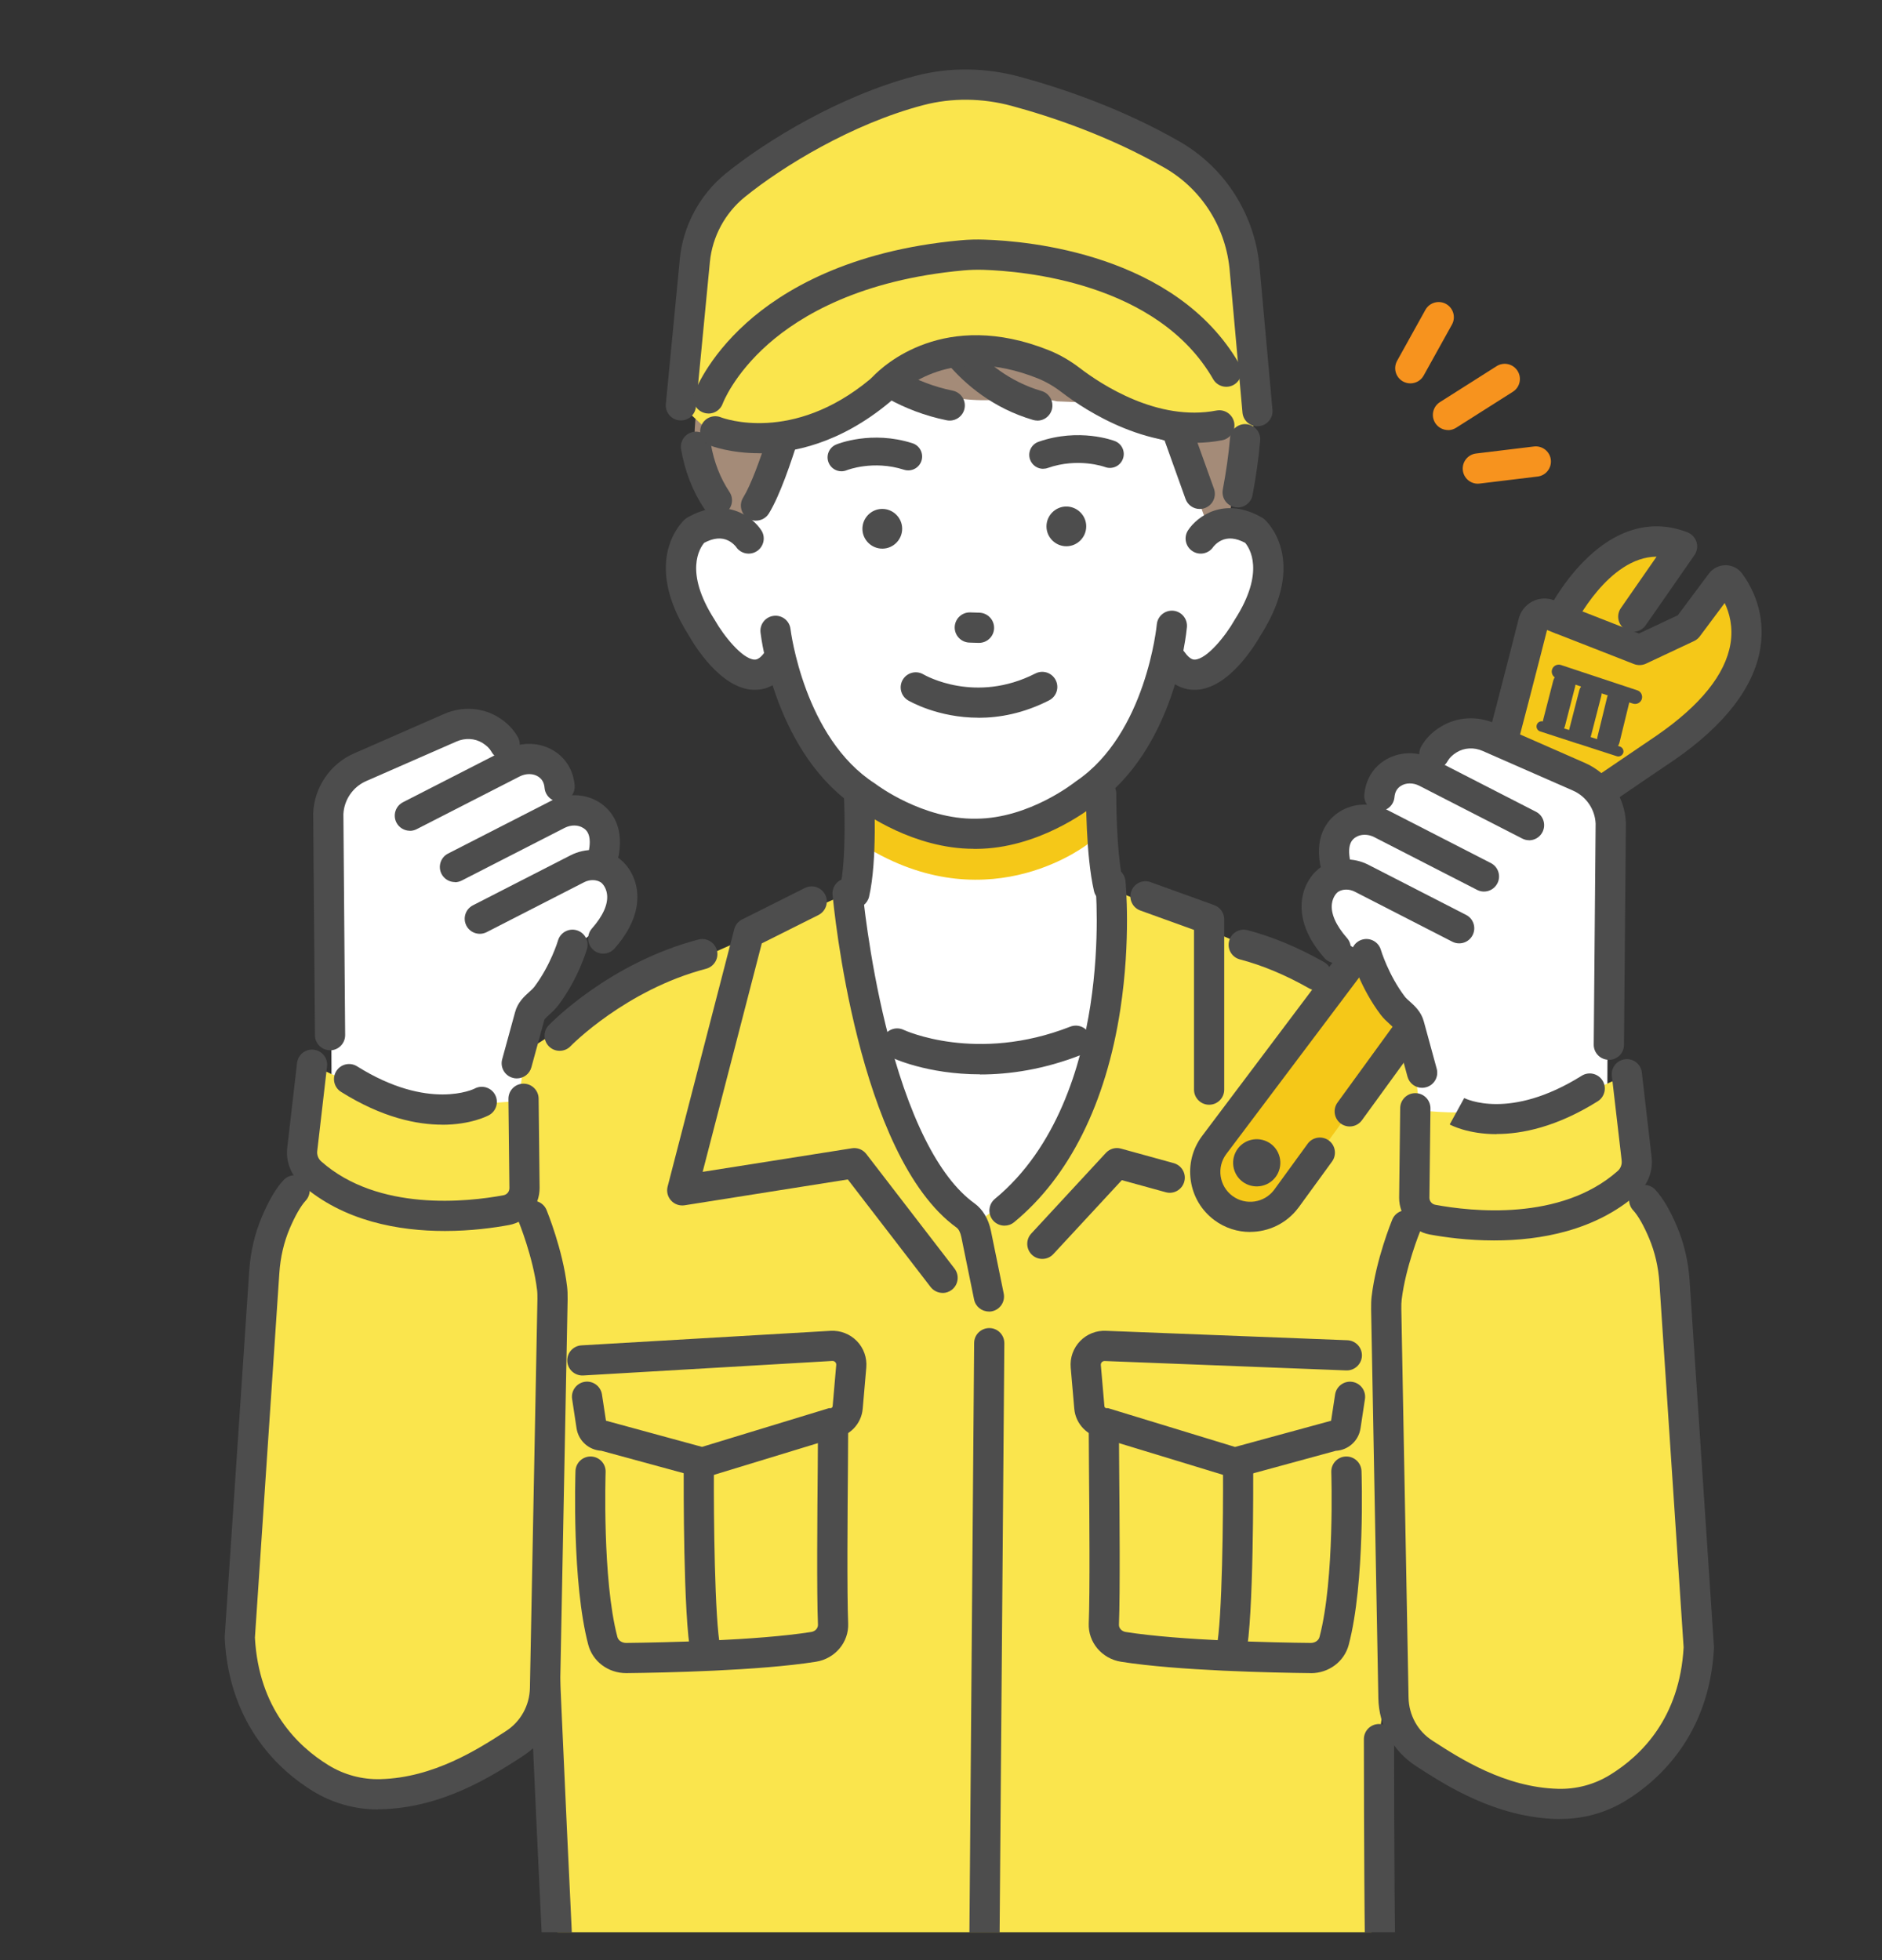 <?xml version="1.0" encoding="UTF-8"?><svg id="_レイヤー_2" xmlns="http://www.w3.org/2000/svg" xmlns:xlink="http://www.w3.org/1999/xlink" viewBox="0 0 268 279.2"><rect x="0" y="0" width="268" height="279.2" fill="#333333" stroke="none"/><defs><clipPath id="clippath"><rect width="268" height="275.2" style="fill:none; stroke-width:0px;"/></clipPath></defs><g id="_レイヤー_1-2"><g style="clip-path:url(#clippath);"><path d="m206.21,61.25c-.71,0-1.41-.35-1.83-1-.64-1.01-.34-2.34.67-2.98l8.07-5.12c1.01-.64,2.34-.34,2.98.67.64,1.01.34,2.34-.67,2.98l-8.07,5.12c-.36.23-.76.34-1.15.34Z" style="fill:#f7931e; stroke-width:0px;"/><path d="m200.83,54.6c-.35,0-.71-.09-1.04-.27-1.04-.58-1.42-1.89-.84-2.94l4.03-7.26c.58-1.04,1.89-1.42,2.94-.84,1.04.58,1.42,1.89.84,2.94l-4.03,7.26c-.39.71-1.13,1.11-1.89,1.11Z" style="fill:#f7931e; stroke-width:0px;"/><path d="m210.45,68.89c-1.08,0-2.01-.8-2.14-1.9-.14-1.18.7-2.26,1.88-2.4l8.25-1c1.18-.14,2.26.7,2.4,1.88.14,1.18-.7,2.26-1.88,2.4l-8.25,1c-.09.01-.18.02-.26.02Z" style="fill:#f7931e; stroke-width:0px;"/><polygon points="157.88 126.44 195.48 142.31 190.32 170.57 144.97 171.36 157.88 126.44" style="fill:#fae54d; stroke-width:0px;"/><polygon points="120.69 127.22 81.78 144.46 86.95 172.73 132.3 173.52 120.69 127.22" style="fill:#fae54d; stroke-width:0px;"/><path d="m206.69,146.62s11.13,6.53,14.31,13.77l1.28,8.77,2.91,36.43-30.86-.73,12.36-58.24Z" style="fill:#f7931e; stroke-width:0px;"/><path d="m122.31,101.83s2.03,17.29,0,25.02l-.89,15.47,19.36,44.13,18.38-44.09-1.04-12.33-1.32-4.72s-.35-9.46,1.37-18.46l-22.16-7.88-13.7,2.88Z" style="fill:#fff; stroke-width:0px;"/><polygon points="195.27 276.17 196.37 247.68 208.31 155.19 186.26 138.22 139.23 174.09 89.94 140.15 66.23 155.19 78.47 229.09 79.4 276.17 195.27 276.17" style="fill:#fae54d; stroke-width:0px;"/><path d="m151.46,27.98s-32.93-14.77-49.39,14.37l-2.83,11.69s-1.94,18.7,8.4,22.11l35.87-10.16,7.94-38.01Z" style="fill:#fff; stroke-width:0px;"/><path d="m179.76,77.18c-3.76-4.63-8.87-1.55-8.87-1.55l-.22-23.92-14.67-7.8-16.82.22-2.3.03-16.82.22-14.46,8.17.41,24.99s-4.81-4.62-8.45.11c0,0-4.75,10.38,9.22,19.77,0,0,3.78-.95,4.69-2.6,0,0,6.99,25.35,27.53,23.97,20.57.85,27.2-24.26,27.2-24.26.95,1.62,4.46,2.06,4.46,2.06,14.96-9.66,9.11-19.42,9.11-19.42Z" style="fill:#fff; stroke-width:0px;"/><path d="m104.15,74.52s-15.17-30.07,12.21-46.39c0,0,17.61-9.99,36.07,1.18,0,0,27.78.86,24.79,28.64l-5.03,18.47-68.05-1.91Z" style="fill:#fff; stroke-width:0px;"/><path d="m151.95,28.16c-34.44-12.96-59.19,22.34-51.71,41.96l2.58,4.96,2.31,1.07,1.92-4.11,9.47-24.86s14.34,13.03,29.54,9.07l4.46.91,8.97.35,7.66,4.08,4.86,13.37,2.92-.4.72-4.87c7.36-38.73-19.78-40.23-19.78-40.23l-3.91-1.29Z" style="fill:#a48b78; stroke-width:0px;"/><path d="m122.31,113.07s20.81,10.94,32.68-1.31l.06,8.34s-13.74,11.09-31.18.86l-1.55-7.89Z" style="fill:#f5c818; stroke-width:0px;"/><path d="m138.65,120.89c-8.5,0-15.56-5.07-16.43-5.72-11.78-7.6-13.84-24.37-13.92-25.08-.14-1.18.71-2.25,1.89-2.38,1.18-.14,2.25.71,2.38,1.89.02.15,1.93,15.54,12.04,22,.05.03.1.07.15.11.06.05,6.69,5.03,14.23,4.89.01,0,.02,0,.03,0,7.59-.04,14.03-5.2,14.1-5.25.05-.04.1-.08.15-.11,9.93-6.72,11.45-22.15,11.46-22.31.11-1.18,1.16-2.05,2.34-1.95,1.18.11,2.05,1.15,1.95,2.33-.06.71-1.69,17.54-13.27,25.44-.87.69-8,6.1-16.69,6.15-.14,0-.28,0-.41,0Z" style="fill:#4d4d4d; stroke-width:0px;"/><path d="m139.34,102.22c-5.77,0-9.78-2.33-10.03-2.47-1.02-.61-1.36-1.93-.75-2.95.61-1.02,1.92-1.35,2.94-.75.31.18,7.43,4.21,15.94-.13,1.06-.54,2.35-.12,2.89.94.54,1.06.12,2.35-.94,2.89-3.64,1.86-7.08,2.48-10.06,2.48Z" style="fill:#4d4d4d; stroke-width:0px;"/><path d="m151.89,77.8h0c-1.56.02-2.85-1.24-2.87-2.79h0c-.02-1.56,1.24-2.85,2.79-2.87h0c1.56-.02,2.85,1.24,2.87,2.79h0c.02,1.56-1.24,2.85-2.79,2.87Z" style="fill:#4d4d4d; stroke-width:0px;"/><path d="m125.68,78.14h0c-1.56.02-2.85-1.24-2.87-2.79h0c-.02-1.56,1.24-2.85,2.79-2.87h0c1.56-.02,2.85,1.24,2.87,2.79h0c.02,1.56-1.24,2.85-2.79,2.87Z" style="fill:#4d4d4d; stroke-width:0px;"/><path d="m139.42,91.56s-.04,0-.07,0l-1.31-.04c-1.19-.04-2.12-1.03-2.09-2.21.04-1.19,1.02-2.12,2.21-2.09l1.31.04c1.19.04,2.12,1.03,2.09,2.21-.03,1.17-.99,2.09-2.15,2.09Z" style="fill:#4d4d4d; stroke-width:0px;"/><path d="m107.65,74.16c-.38,0-.77-.1-1.12-.32-1.01-.62-1.33-1.95-.71-2.96,2.25-3.65,5.19-14.27,6.13-18.06.29-1.15,1.46-1.85,2.61-1.57,1.15.29,1.85,1.45,1.57,2.61-.15.58-3.59,14.3-6.64,19.27-.41.66-1.11,1.02-1.83,1.02Z" style="fill:#4d4d4d; stroke-width:0px;"/><path d="m102.08,73.42c-.7,0-1.38-.34-1.79-.96-1.65-2.49-2.76-5.33-3.3-8.46-.2-1.17.58-2.28,1.75-2.49,1.17-.2,2.28.58,2.49,1.75.44,2.53,1.33,4.82,2.65,6.81.66.99.39,2.32-.6,2.98-.37.24-.78.36-1.19.36Z" style="fill:#4d4d4d; stroke-width:0px;"/><path d="m170.11,98.25c-1.38,0-3.27-.53-4.92-2.87-.69-.97-.46-2.31.51-3,.97-.69,2.31-.46,3,.51.77,1.09,1.3,1.06,1.47,1.05,1.72-.09,4.37-3.4,5.62-5.61.02-.03.04-.07.06-.1,4.36-6.81,2.07-10.2,1.46-10.92-1.33-.7-2.45-.8-3.43-.32-.7.35-1.1.89-1.1.89-.65.99-1.99,1.27-2.98.61-.99-.65-1.27-1.99-.61-2.98,1.29-1.96,5.16-4.87,10.51-1.8.12.07.24.15.35.25.26.23,6.33,5.73-.54,16.53-.78,1.38-4.5,7.51-9.11,7.75-.09,0-.19,0-.28,0Z" style="fill:#4d4d4d; stroke-width:0px;"/><path d="m107.48,98.25c1.38,0,3.27-.53,4.92-2.87.69-.97.46-2.31-.51-3-.97-.69-2.31-.46-3,.51-.77,1.09-1.3,1.06-1.47,1.05-1.72-.09-4.37-3.4-5.62-5.61-.02-.03-.04-.07-.06-.1-4.36-6.81-2.07-10.2-1.46-10.92,1.33-.7,2.45-.8,3.43-.32.7.35,1.1.89,1.1.89.65.99,1.99,1.27,2.98.61.99-.65,1.27-1.99.61-2.98-1.29-1.96-5.16-4.87-10.51-1.8-.12.07-.24.15-.35.25-.26.23-6.33,5.73.54,16.53.78,1.38,4.5,7.51,9.11,7.75.09,0,.19,0,.28,0Z" style="fill:#4d4d4d; stroke-width:0px;"/><path d="m121.67,129.37c-.16,0-.32-.02-.49-.06-1.16-.27-1.88-1.42-1.61-2.58,1.07-4.61.6-13.46.6-13.55-.06-1.19.85-2.2,2.03-2.26,1.18-.07,2.2.85,2.26,2.03.02.39.5,9.56-.7,14.75-.23.99-1.11,1.67-2.09,1.67Z" style="fill:#4d4d4d; stroke-width:0px;"/><path d="m157.88,128.59c-.98,0-1.86-.67-2.09-1.67-1.19-5.15-1.13-13.52-1.13-13.88.01-1.18.97-2.13,2.15-2.13,0,0,.01,0,.02,0,1.19.01,2.14.98,2.13,2.17,0,.08-.06,8.22,1.02,12.87.27,1.16-.45,2.31-1.61,2.58-.16.04-.33.06-.49.06Z" style="fill:#4d4d4d; stroke-width:0px;"/><path d="m101.26,46.06c-.29,0-.59-.06-.88-.19-1.08-.49-1.56-1.76-1.08-2.84.15-.34,3.84-8.43,12.35-14.57,5.03-3.63,10.7-5.83,16.84-6.53,7.59-.86,15.89.57,24.69,4.27,1.09.46,1.61,1.72,1.15,2.82-.46,1.09-1.72,1.61-2.82,1.15-14.55-6.12-27.07-5.56-37.2,1.67-7.64,5.46-11.06,12.88-11.09,12.95-.36.79-1.14,1.27-1.96,1.27Z" style="fill:#4d4d4d; stroke-width:0px;"/><path d="m135.25,59.9c-.14,0-.29-.01-.43-.04-12.68-2.58-18.88-12.49-19.14-12.91-.62-1.01-.3-2.34.71-2.96,1.01-.62,2.33-.3,2.95.7h0c.05.09,5.54,8.75,16.33,10.95,1.16.24,1.92,1.37,1.68,2.54-.21,1.02-1.1,1.72-2.1,1.72Z" style="fill:#4d4d4d; stroke-width:0px;"/><path d="m147.72,59.9c-.2,0-.4-.03-.61-.09-11.34-3.33-15.74-13.36-15.92-13.79-.47-1.09.04-2.36,1.13-2.82,1.09-.47,2.35.04,2.82,1.13h0c.04.09,3.84,8.62,13.18,11.36,1.14.33,1.79,1.53,1.46,2.67-.28.94-1.13,1.55-2.06,1.55Z" style="fill:#4d4d4d; stroke-width:0px;"/><path d="m170.84,72.49c-.88,0-1.71-.55-2.02-1.43l-2.98-8.32c-9.65-2.87-15.93-12.76-16.2-13.19-.63-1.01-.32-2.33.68-2.96,1.01-.63,2.33-.32,2.96.68h0c.06.1,6.13,9.61,14.69,11.59.71.17,1.29.68,1.54,1.37l3.36,9.38c.4,1.12-.18,2.35-1.3,2.75-.24.09-.48.13-.72.13Z" style="fill:#4d4d4d; stroke-width:0px;"/><path d="m224.09,181.48c-1.19,0-2.15-.96-2.15-2.15,0-19.99-5.38-24.06-8.27-26.24-.25-.19-.48-.37-.7-.54-.93-.74-1.08-2.09-.34-3.02.74-.93,2.1-1.08,3.02-.34.19.15.39.3.61.47,3.49,2.64,9.97,7.54,9.97,29.67,0,1.19-.96,2.15-2.15,2.15Z" style="fill:#4d4d4d; stroke-width:0px;"/><path d="m196.52,279.2c-1.17,0-2.13-.94-2.15-2.12-.15-11.48-.15-29.22-.15-29.39,0-1.19.96-2.15,2.15-2.15h0c1.19,0,2.15.96,2.15,2.15,0,.18,0,17.88.15,29.34.02,1.19-.94,2.16-2.12,2.18h-.03Z" style="fill:#4d4d4d; stroke-width:0px;"/><path d="m79.37,279.2c-1.14,0-2.09-.9-2.15-2.05-2.06-42.39-4.29-98.16-4.31-98.72-.05-1.19.88-2.19,2.06-2.23,1.19-.05,2.19.88,2.23,2.06.02.56,2.25,56.31,4.31,98.68.06,1.19-.86,2.19-2.04,2.25-.04,0-.07,0-.11,0Z" style="fill:#4d4d4d; stroke-width:0px;"/><path d="m178.51,61.33l-1.24-22.75c-.52-6.88-4.37-13.11-10.36-16.55-8.2-4.71-16.72-7.52-22.26-9.02-4.48-1.22-9.21-1.3-13.7-.13-10.61,2.77-20.85,9.13-26.25,13.51-3.27,2.65-5.34,6.5-5.75,10.69l-1.99,20.65,4,3.69s11.14,4.43,23.4-5.75c.2-.16.39-.34.56-.53,1.35-1.42,9.16-8.68,22.71-3.29,1.4.56,2.71,1.32,3.9,2.24,3.26,2.5,11.97,8.25,21.21,6.48l5.77.76Z" style="fill:#fae54d; stroke-width:0px;"/><path d="m179.07,60.72c-1.1,0-2.04-.84-2.14-1.96l-1.8-20.01c-.47-6.23-3.94-11.78-9.29-14.85-7.94-4.56-16.21-7.31-21.75-8.81-4.2-1.14-8.55-1.18-12.6-.12-10.12,2.65-20.03,8.71-25.44,13.1-2.81,2.28-4.61,5.64-4.96,9.22l-1.99,20.65c-.11,1.18-1.17,2.05-2.35,1.93-1.18-.11-2.05-1.16-1.93-2.35l1.99-20.65c.46-4.72,2.84-9.15,6.53-12.15,5.74-4.66,16.27-11.1,27.06-13.92,4.77-1.25,9.89-1.2,14.81.13,5.78,1.57,14.43,4.44,22.76,9.23,6.58,3.77,10.85,10.59,11.43,18.24l1.8,19.97c.11,1.18-.77,2.23-1.95,2.33-.07,0-.13,0-.19,0Z" style="fill:#4d4d4d; stroke-width:0px;"/><path d="m100.88,58.89c-.24,0-.48-.04-.72-.13-1.12-.4-1.7-1.63-1.3-2.75.07-.2,1.82-4.99,7.47-10.05,5.08-4.55,14.5-10.29,30.51-11.74,1.08-.1,2.21-.13,3.35-.09,6.23.19,27.27,2.04,36.3,17.73.59,1.03.24,2.34-.79,2.94-1.03.59-2.34.24-2.94-.79-7.91-13.76-27.03-15.4-32.7-15.58-.97-.03-1.92,0-2.83.08-14.67,1.33-23.22,6.43-27.81,10.47-4.94,4.35-6.49,8.45-6.5,8.49-.31.88-1.14,1.43-2.02,1.43Z" style="fill:#4d4d4d; stroke-width:0px;"/><path d="m108.11,64.55c-4.13,0-6.82-1.03-7.05-1.12-1.1-.44-1.64-1.69-1.2-2.79.44-1.1,1.68-1.64,2.78-1.21.44.17,10.2,3.76,21.24-5.4.13-.11.25-.23.38-.36,1.59-1.67,10.27-9.69,25.06-3.8,1.54.61,3.03,1.47,4.42,2.53,3.08,2.36,11.13,7.68,19.49,6.07,1.17-.22,2.29.54,2.52,1.71.22,1.17-.54,2.29-1.71,2.52-10.07,1.94-19.38-4.17-22.92-6.88-1.08-.83-2.22-1.48-3.39-1.95-12.22-4.86-19.1,1.46-20.36,2.77-.24.25-.49.49-.75.7-7.03,5.83-13.73,7.22-18.51,7.22Z" style="fill:#4d4d4d; stroke-width:0px;"/><path d="m100.04,210.55l-14.41-3.93c-1.77-.09-3.26-1.41-3.53-3.21l-.63-4.16c-.18-1.17.63-2.27,1.8-2.45,1.17-.18,2.27.63,2.45,1.8l.57,3.74,13.68,3.73,18.06-5.51h.26c.14-.02.26-.14.28-.28l.51-5.88c.02-.2-.07-.33-.15-.41-.08-.08-.21-.17-.41-.16l-35.47,2.07c-1.19.06-2.2-.84-2.27-2.02-.07-1.19.84-2.2,2.02-2.27l35.47-2.07c1.4-.08,2.76.45,3.74,1.45.98,1,1.47,2.38,1.35,3.78l-.51,5.88c-.19,2.17-1.89,3.91-4.03,4.17l-18.78,5.73Z" style="fill:#4d4d4d; stroke-width:0px;"/><path d="m100.49,237.3c-.99,0-1.88-.69-2.1-1.7-1.11-5.13-1.03-24.97-1.03-25.81,0-1.18.97-2.14,2.15-2.14h.01c1.19,0,2.15.97,2.14,2.16-.03,5.61.09,21,.93,24.89.25,1.16-.49,2.31-1.65,2.56-.15.03-.31.05-.46.05Z" style="fill:#4d4d4d; stroke-width:0px;"/><path d="m89.16,238.29c-2.55,0-4.76-1.66-5.39-4.04-2.34-8.85-1.84-24.09-1.82-24.74.04-1.19,1.04-2.11,2.22-2.07,1.19.04,2.12,1.04,2.07,2.22,0,.15-.5,15.25,1.68,23.49.13.49.65.84,1.23.84,0,0,.01,0,.02,0,5.32-.06,18.55-.33,26.35-1.56.57-.09.98-.53.96-1.04-.19-4.61-.09-15.86-.03-22.58.02-2.26.03-4.05.03-4.99,0-1.19.96-2.15,2.15-2.15s2.15.96,2.15,2.15c0,.96-.02,2.75-.03,5.02-.06,6.68-.15,17.87.03,22.37.11,2.68-1.86,5.03-4.59,5.46-8.08,1.28-21.55,1.56-26.97,1.62-.02,0-.04,0-.07,0Z" style="fill:#4d4d4d; stroke-width:0px;"/><path d="m175.79,210.55l-18.78-5.73c-2.13-.26-3.84-2-4.03-4.17l-.51-5.88c-.12-1.4.37-2.77,1.35-3.78.97-1,2.33-1.53,3.72-1.45l34.33,1.34c1.19.05,2.11,1.05,2.07,2.23-.05,1.19-1.05,2.11-2.23,2.07l-34.39-1.34c-.19-.01-.33.08-.41.16-.08.08-.16.21-.15.41l.51,5.88c.01.14.13.26.28.27h.26s18.06,5.52,18.06,5.52l13.68-3.73.57-3.74c.18-1.17,1.27-1.98,2.45-1.8,1.17.18,1.98,1.27,1.8,2.45l-.63,4.16c-.27,1.8-1.75,3.11-3.53,3.21l-14.41,3.93Z" style="fill:#4d4d4d; stroke-width:0px;"/><path d="m175.34,237.3c-.15,0-.3-.02-.46-.05-1.16-.25-1.9-1.4-1.65-2.56.84-3.88.96-19.28.93-24.89,0-1.19.95-2.15,2.14-2.16h.01c1.18,0,2.14.96,2.15,2.14,0,.84.08,20.68-1.03,25.81-.22,1.01-1.11,1.7-2.1,1.7Z" style="fill:#4d4d4d; stroke-width:0px;"/><path d="m186.67,238.29s-.04,0-.07,0c-5.42-.06-18.89-.34-26.97-1.62-2.72-.43-4.7-2.78-4.59-5.46.18-4.5.09-15.69.03-22.37-.02-2.27-.03-4.07-.03-5.02,0-1.19.96-2.15,2.15-2.15s2.15.96,2.15,2.15c0,.94.02,2.72.03,4.99.06,6.72.15,17.97-.03,22.58-.02.5.39.95.96,1.04,7.8,1.23,21.02,1.51,26.35,1.56,0,0,.01,0,.02,0,.59,0,1.1-.35,1.23-.84,2.18-8.24,1.68-23.34,1.68-23.49-.04-1.19.89-2.18,2.07-2.22.03,0,.05,0,.08,0,1.15,0,2.11.91,2.15,2.08.02.64.52,15.89-1.82,24.74-.63,2.39-2.84,4.04-5.39,4.04Z" style="fill:#4d4d4d; stroke-width:0px;"/><path d="m176.24,72.27c-.13,0-.27-.01-.4-.04-1.17-.22-1.93-1.35-1.71-2.51.48-2.55.83-5.03,1.03-7.35.1-1.18,1.14-2.06,2.33-1.96,1.18.1,2.06,1.14,1.96,2.33-.21,2.47-.58,5.09-1.09,7.79-.2,1.03-1.1,1.75-2.11,1.75Z" style="fill:#4d4d4d; stroke-width:0px;"/><path d="m140.81,186.79c-1,0-1.9-.7-2.1-1.72l-1.82-8.91c-.13-.62-.37-1.1-.66-1.31-14.16-10.22-17.53-45.91-17.67-47.42-.11-1.18.77-2.23,1.95-2.33,1.18-.11,2.23.77,2.34,1.95,0,.09.83,9.03,3.28,19.01,3.15,12.88,7.52,21.63,12.62,25.31,1.19.86,2.01,2.22,2.36,3.94l1.82,8.91c.24,1.16-.51,2.3-1.68,2.54-.15.03-.29.04-.43.04Z" style="fill:#4d4d4d; stroke-width:0px;"/><path d="m143.04,174.56c-.62,0-1.24-.27-1.66-.78-.75-.92-.62-2.27.29-3.03,8.86-7.29,12.28-19,13.6-27.55,1.45-9.44.73-17.23.72-17.31-.11-1.18.75-2.23,1.93-2.35,1.18-.11,2.23.75,2.35,1.93.03.33.79,8.32-.73,18.28-2.04,13.36-7.27,23.85-15.13,30.32-.4.33-.88.49-1.37.49Z" style="fill:#4d4d4d; stroke-width:0px;"/><path d="m139.58,153.01c-7.55,0-12.45-2.31-12.76-2.46-1.07-.52-1.52-1.8-1-2.87.52-1.07,1.8-1.51,2.87-1,.11.05,10.34,4.78,23.72-.46,1.11-.43,2.35.11,2.79,1.22.43,1.11-.11,2.35-1.22,2.79-5.37,2.11-10.28,2.8-14.4,2.8Z" style="fill:#4d4d4d; stroke-width:0px;"/><path d="m134.23,184.14c-.64,0-1.28-.29-1.71-.84l-11.79-15.32-23.24,3.68c-.72.11-1.44-.14-1.93-.68-.49-.54-.67-1.28-.49-1.98l9.49-36.67c.16-.6.56-1.11,1.12-1.38l8.94-4.48c1.06-.53,2.35-.1,2.89.96.53,1.06.1,2.35-.96,2.89l-8.07,4.04-8.42,32.54,21.26-3.36c.78-.12,1.56.19,2.04.81l12.57,16.33c.72.94.55,2.29-.39,3.02-.39.3-.85.45-1.31.45Z" style="fill:#4d4d4d; stroke-width:0px;"/><path d="m148.43,179.3c-.52,0-1.05-.19-1.46-.57-.87-.81-.92-2.17-.12-3.04l10.63-11.49c.55-.59,1.37-.83,2.15-.61l7.51,2.07c1.15.32,1.82,1.5,1.5,2.64-.32,1.15-1.5,1.82-2.64,1.5l-6.25-1.72-9.75,10.53c-.42.46-1,.69-1.58.69Z" style="fill:#4d4d4d; stroke-width:0px;"/><path d="m172.18,157.34c-1.19,0-2.15-.96-2.15-2.15v-22.75l-7.64-2.76c-1.12-.4-1.7-1.64-1.29-2.75.4-1.12,1.64-1.7,2.75-1.29l9.06,3.27c.85.31,1.42,1.12,1.42,2.02v24.26c0,1.19-.96,2.15-2.15,2.15Z" style="fill:#4d4d4d; stroke-width:0px;"/><path d="m237.16,106.51c16.25-11.25,11.23-20.76,9.2-23.53-.32-.43-.96-.43-1.28,0l-4.75,6.38-6.85,3.22-12.92-5.06c-.93-.37-1.97.18-2.2,1.16,0,0-5.36,21.12-5.67,21.53l-39.78,52.87c-2.12,2.84-1.53,6.85,1.31,8.96h0c2.84,2.12,6.85,1.53,8.96-1.31l39.29-54.09c.31-.42,14.7-10.14,14.7-10.14Z" style="fill:#f5c818; stroke-width:0px;"/><path d="m222.24,88.17s7.01-14.34,17.29-10.33l-8.92,13.61-8.37-3.27Z" style="fill:#f5c818; stroke-width:0px;"/><path d="m222.24,90.32c-.32,0-.64-.07-.94-.22-1.07-.52-1.51-1.81-.99-2.88.08-.16,1.94-3.94,5.19-7.24,4.63-4.7,9.75-6.13,14.81-4.16.61.24,1.08.75,1.28,1.38.19.63.08,1.31-.29,1.85l-6.95,10c-.68.98-2.02,1.22-2.99.54-.98-.68-1.22-2.02-.54-2.99l5.08-7.32c-6.86.04-11.67,9.71-11.73,9.82-.37.76-1.14,1.21-1.93,1.21Z" style="fill:#4d4d4d; stroke-width:0px;"/><path d="m178.02,175.46c-1.78,0-3.57-.55-5.1-1.69-1.83-1.37-3.02-3.36-3.35-5.63-.33-2.26.24-4.52,1.61-6.35l39.59-52.63c.61-1.95,3.64-13.71,5.49-21.01.26-1.06.96-1.96,1.92-2.47.98-.51,2.12-.58,3.15-.17l12.06,4.72,5.53-2.6,4.43-5.94c.56-.74,1.44-1.19,2.37-1.19h.01c.93,0,1.81.45,2.36,1.2,1.33,1.81,3.43,5.6,2.57,10.7-.93,5.53-5.06,10.87-12.28,15.87,0,0-.01,0-.02.01-4.96,3.35-12.98,8.82-14.32,9.84l-30.1,41.43c-.7.96-2.04,1.17-3,.48-.96-.7-1.17-2.04-.48-3l30.25-41.64s.01-.01.02-.02c.27-.36.53-.71,15.21-10.63,6.23-4.31,9.75-8.7,10.48-13.04.4-2.4-.14-4.39-.82-5.82l-3.55,4.76c-.21.28-.49.51-.81.66l-6.85,3.22c-.53.25-1.15.27-1.7.06l-12.39-4.85c-.37,1.47-1.47,5.79-2.59,10.09-2.87,11.07-2.97,11.21-3.31,11.67l-39.78,52.88c-1.4,1.87-1.01,4.55.87,5.95,1.88,1.4,4.54,1.02,5.95-.86l4.77-6.56c.7-.96,2.04-1.17,3-.48.96.7,1.17,2.04.48,3l-4.78,6.57s-.01.01-.02.02c-1.68,2.25-4.26,3.44-6.87,3.44Zm42.42-86.3s0,0,0,0c0,0,0,0,0,0Z" style="fill:#4d4d4d; stroke-width:0px;"/><path d="m231.15,107.26c.13-.39-.09-.81-.48-.94l-.26-.09c.09-.14.17-.3.21-.48l1.38-5.65s0-.04,0-.06l.53.17c.52.17,1.09-.11,1.26-.63s-.11-1.09-.63-1.26l-10.88-3.61c-.52-.17-1.09.11-1.26.63-.14.42.02.86.35,1.11,0,0,.02,0,.03.01-.09.14-.16.29-.21.46l-1.45,5.63c-.02.06-.03.13-.03.19-.37-.08-.75.12-.87.49-.1.31.01.64.26.83.06.05.14.09.22.11l5.07,1.65c.07.03.15.06.23.08.02,0,.04,0,.05,0l5.55,1.8c.39.13.81-.09.94-.48Zm-2.3-7.92l-1.38,5.65c-.02.09-.03.19-.04.28l-.93-.3c.03-.07.06-.13.07-.2l1.45-5.63c.03-.13.05-.26.05-.39l.88.29c-.04.1-.08.2-.11.3Zm-5.99,4.04l1.45-5.63c.02-.08.03-.16.04-.24l.8.27c-.12.16-.21.35-.26.55l-1.45,5.63s0,0,0,.01l-.72-.23c.06-.11.11-.23.14-.36Z" style="fill:#4d4d4d; stroke-width:0px;"/><path d="m176.95,168.31c-1.49-1.11-1.79-3.22-.69-4.71,1.11-1.49,3.22-1.79,4.71-.69,1.49,1.11,1.79,3.22.69,4.71-1.11,1.49-3.22,1.79-4.71.69Z" style="fill:#4d4d4d; stroke-width:0px;"/><path d="m228.88,157.61l.19-45.61-19.34-7.55s-5.56-.39-6.4,5.29c0,0-6.34-1.27-7.53,7.22,0,0-5.94-1.66-4.83,7.16,0,0-5.09,2.31-2.86,7.69l5.66,3.87,6.9,10.38,1.46,11.42c13.16,10.29,21.49,4,26.74.13Z" style="fill:#fff; stroke-width:0px;"/><path d="m231.65,153c-14.08,7.41-29.46,5.11-29.46,5.11l-.81,12.47c0,1.53,1.09,2.85,2.59,3.13,5.6,1.04,18.99,2.47,27.78-5.31.97-.86,1.44-2.14,1.27-3.42l-1.38-11.97Z" style="fill:#fae54d; stroke-width:0px;"/><path d="m232.63,168.39c1.05,1.12,3.47,5.47,4.18,7.15.93,2.22,1.46,4.59,1.62,6.99l3.46,52.07c-.58,11.41-7.1,17.31-11.54,20.03-2.57,1.57-5.54,2.36-8.55,2.28-8.28-.22-14.99-4.61-19.01-7.21-2.68-1.73-4.31-4.7-4.37-7.89l-1.03-55.39c0-.53,0-1.06.07-1.59.6-5.03,2.06-11.88,2.06-11.88l20.83.45,12.29-5.02Z" style="fill:#fae54d; stroke-width:0px;"/><path d="m213.12,161.53c-4.09,0-6.5-1.28-6.68-1.38l2.07-3.77h-.02c.26.12,6.51,3.24,16.75-3.17,1.01-.63,2.33-.32,2.96.68.63,1.01.32,2.33-.68,2.96-5.87,3.67-10.79,4.66-14.4,4.66Z" style="fill:#4d4d4d; stroke-width:0px;"/><path d="m212.78,176.67c-3.79,0-7.08-.46-9.19-.85-2.53-.47-4.36-2.68-4.35-5.25l.15-12.75c.01-1.18.97-2.13,2.15-2.13h.03c1.19.01,2.14.99,2.13,2.18l-.15,12.73c0,.47.35.9.84.99,5.1.95,17.84,2.38,25.97-4.81.43-.38.64-.95.56-1.52v-.05s-1.39-11.97-1.39-11.97c-.14-1.18.71-2.25,1.89-2.38,1.18-.14,2.25.71,2.38,1.89l1.38,11.95c.26,1.99-.47,3.97-1.98,5.3-6.02,5.32-13.94,6.67-20.41,6.67Z" style="fill:#4d4d4d; stroke-width:0px;"/><path d="m222.22,259.07c-.16,0-.31,0-.47,0-8.78-.23-15.79-4.75-19.97-7.45l-.15-.1c-3.28-2.12-5.28-5.73-5.35-9.66l-1.03-55.39c-.01-.7.01-1.32.08-1.88.63-5.26,2.84-10.66,2.93-10.89.45-1.1,1.71-1.62,2.81-1.17,1.1.45,1.62,1.71,1.17,2.81h0c-.02.05-2.08,5.1-2.64,9.76-.04.37-.06.78-.05,1.29l1.03,55.39c.05,2.5,1.31,4.79,3.39,6.12l.15.1c3.81,2.46,10.18,6.57,17.75,6.77,2.6.07,5.16-.61,7.37-1.97,4.49-2.75,9.95-8.13,10.51-18.18l-3.45-51.95c-.15-2.23-.64-4.35-1.46-6.3-.77-1.83-1.58-3.25-2.27-3.99-.81-.87-.77-2.23.1-3.04.87-.81,2.23-.77,3.04.1,1.06,1.14,2.11,2.91,3.1,5.26,1.01,2.39,1.61,4.98,1.79,7.68l3.47,52.2v.13c-.65,12.63-8.16,19.05-12.57,21.75-2.79,1.71-5.98,2.6-9.26,2.6Z" style="fill:#4d4d4d; stroke-width:0px;"/><path d="m229.1,150.94h-.02c-1.19-.01-2.14-.98-2.13-2.17l.27-31.47c-.09-2.04-1.35-3.88-3.22-4.7l-12.87-5.65c-1.23-.54-2.61-.47-3.7.2-.59.36-1.03.79-1.29,1.26-.57,1.04-1.88,1.42-2.92.84-1.04-.57-1.42-1.88-.84-2.92.62-1.13,1.57-2.09,2.81-2.84,2.29-1.4,5.16-1.57,7.67-.47l12.87,5.65c3.38,1.49,5.66,4.83,5.8,8.53v.05s0,.05,0,.05l-.27,31.52c-.01,1.18-.97,2.13-2.15,2.13Z" style="fill:#4d4d4d; stroke-width:0px;"/><path d="m217.75,119.67c-.33,0-.67-.08-.98-.24l-14.66-7.52c-.88-.45-1.92-.44-2.64.03-.55.36-.83.86-.9,1.62-.11,1.18-1.17,2.05-2.35,1.94-1.18-.11-2.05-1.16-1.94-2.35.2-2.07,1.18-3.74,2.83-4.81,2.02-1.32,4.68-1.41,6.95-.25l14.66,7.52c1.06.54,1.47,1.84.93,2.9-.38.74-1.13,1.17-1.92,1.17Z" style="fill:#4d4d4d; stroke-width:0px;"/><path d="m211.32,126.98c-.33,0-.67-.08-.98-.24l-14.66-7.52c-.88-.45-1.92-.44-2.64.03-.33.22-1.22.79-.82,3.08.2,1.17-.58,2.28-1.75,2.49-1.17.2-2.28-.58-2.49-1.75-.77-4.42,1.36-6.55,2.71-7.42,2.02-1.32,4.68-1.41,6.95-.25l14.66,7.52c1.06.54,1.47,1.84.93,2.89-.38.74-1.13,1.17-1.92,1.17Z" style="fill:#4d4d4d; stroke-width:0px;"/><path d="m190.2,137.16c-.6,0-1.19-.25-1.61-.73-3.09-3.5-3.43-6.45-3.18-8.32.31-2.32,1.65-3.94,2.79-4.69,1.95-1.27,4.51-1.36,6.69-.24l13.88,7.12c1.06.54,1.47,1.84.93,2.89-.54,1.06-1.84,1.47-2.89.93l-13.88-7.12c-.8-.41-1.73-.4-2.38.02-.19.12-.75.69-.88,1.67-.19,1.4.55,3.09,2.14,4.9.79.89.7,2.25-.19,3.04-.41.36-.92.54-1.42.54Z" style="fill:#4d4d4d; stroke-width:0px;"/><path d="m202.5,154.93c-.95,0-1.81-.63-2.07-1.59l-1.83-6.72c-.05-.18-.42-.52-.73-.79-.4-.36-.85-.77-1.26-1.31-2.85-3.77-4.05-7.87-4.1-8.04-.33-1.14.33-2.33,1.47-2.66,1.14-.33,2.33.33,2.66,1.47h0s1.05,3.53,3.4,6.64c.16.22.43.45.71.7.69.62,1.64,1.47,2.01,2.87l1.83,6.71c.31,1.15-.36,2.33-1.51,2.64-.19.05-.38.08-.57.08Z" style="fill:#4d4d4d; stroke-width:0px;"/><path d="m47.22,156.26l-.17-45.61,19.35-7.54s5.56-.38,6.39,5.3c0,0,6.34-1.27,7.52,7.22,0,0,5.94-1.66,4.83,7.16,0,0,5.09,2.31,2.85,7.69l-5.66,3.87-6.9,10.38-1.47,11.42c-13.17,10.28-21.49,3.98-26.74.12Z" style="fill:#fff; stroke-width:0px;"/><path d="m44.44,151.64c14.08,7.42,29.45,5.12,29.45,5.12l.8,12.47c0,1.53-1.09,2.85-2.59,3.13-5.6,1.04-18.99,2.46-27.78-5.33-.97-.86-1.44-2.14-1.27-3.42l1.39-11.97Z" style="fill:#fae54d; stroke-width:0px;"/><path d="m43.45,167.02c-1.05,1.12-3.47,5.47-4.18,7.15-.94,2.22-1.47,4.59-1.63,6.99l-3.49,52.07c.58,11.41,7.09,17.31,11.53,20.03,2.56,1.57,5.54,2.36,8.55,2.29,8.28-.21,15-4.61,19.02-7.2,2.68-1.73,4.31-4.7,4.37-7.89l1.07-55.39c.01-.53,0-1.06-.07-1.59-.6-5.03-2.06-11.88-2.06-11.88l-20.83.44-12.29-5.03Z" style="fill:#fae54d; stroke-width:0px;"/><path d="m62.98,160.18c-3.61,0-8.54-.99-14.41-4.67-1.01-.63-1.31-1.96-.68-2.96.63-1.01,1.96-1.31,2.96-.68,10.23,6.41,16.66,3.21,16.72,3.18,1.04-.57,2.35-.19,2.92.85.57,1.04.19,2.35-.85,2.92-.18.1-2.58,1.37-6.67,1.37Z" style="fill:#4d4d4d; stroke-width:0px;"/><path d="m63.33,175.32c-6.47,0-14.41-1.35-20.44-6.68-1.5-1.33-2.24-3.31-1.97-5.3l1.38-11.95c.14-1.18,1.2-2.03,2.38-1.89,1.18.14,2.03,1.2,1.89,2.38l-1.39,12.01c-.08.57.13,1.14.56,1.52,8.12,7.19,20.86,5.77,25.96,4.82.49-.09.84-.51.84-1.01l-.14-12.71c-.01-1.19.94-2.16,2.13-2.17h.02c1.18,0,2.14.95,2.15,2.13l.14,12.73c0,2.59-1.83,4.8-4.35,5.27-2.11.39-5.39.85-9.16.85Z" style="fill:#4d4d4d; stroke-width:0px;"/><path d="m53.83,257.71c-3.28,0-6.47-.9-9.27-2.61-4.41-2.7-11.92-9.12-12.56-21.76v-.13s0-.13,0-.13l3.49-52.07c.18-2.71.78-5.29,1.79-7.68.99-2.36,2.04-4.13,3.1-5.26.81-.87,2.17-.91,3.04-.1.87.81.91,2.17.1,3.04-.69.74-1.5,2.16-2.28,3.99-.82,1.95-1.31,4.07-1.46,6.3l-3.48,51.94c.55,10.05,6.01,15.43,10.5,18.18,2.22,1.36,4.77,2.04,7.37,1.97,7.58-.19,13.95-4.3,17.75-6.76l.15-.1c2.07-1.34,3.34-3.63,3.39-6.12l1.07-55.39c0-.51,0-.92-.05-1.29-.56-4.69-2.61-9.71-2.63-9.76-.45-1.1.07-2.35,1.17-2.81,1.1-.45,2.35.07,2.81,1.17.09.23,2.3,5.63,2.92,10.89.07.57.09,1.17.08,1.88l-1.07,55.39c-.08,3.93-2.08,7.54-5.36,9.65l-.15.1c-4.19,2.7-11.19,7.22-19.98,7.44-.15,0-.31,0-.46,0Z" style="fill:#4d4d4d; stroke-width:0px;"/><path d="m47,149.58c-1.18,0-2.14-.95-2.15-2.13l-.25-31.57v-.05c.14-3.69,2.42-7.04,5.8-8.52l12.87-5.64c2.52-1.1,5.39-.93,7.67.47,1.24.76,2.18,1.72,2.81,2.85.57,1.04.2,2.35-.84,2.92-1.04.57-2.35.2-2.92-.84-.26-.47-.69-.89-1.29-1.26-1.09-.67-2.47-.74-3.7-.2l-12.87,5.64c-1.87.82-3.13,2.66-3.23,4.7l.25,31.47c0,1.19-.95,2.16-2.13,2.17h-.02Z" style="fill:#4d4d4d; stroke-width:0px;"/><path d="m58.37,118.32c-.78,0-1.54-.43-1.92-1.17-.54-1.06-.12-2.35.93-2.89l14.67-7.51c2.27-1.16,4.93-1.06,6.95.26,1.65,1.08,2.63,2.75,2.83,4.82.11,1.18-.75,2.23-1.94,2.34-1.18.11-2.23-.75-2.34-1.94-.07-.76-.35-1.26-.9-1.62-.72-.47-1.75-.48-2.64-.03l-14.67,7.51c-.31.16-.65.24-.98.24Z" style="fill:#4d4d4d; stroke-width:0px;"/><path d="m64.79,125.63c-.78,0-1.54-.43-1.92-1.17-.54-1.06-.12-2.35.93-2.89l14.67-7.51c2.27-1.16,4.93-1.06,6.95.26,1.34.88,3.47,3.01,2.7,7.43-.2,1.17-1.32,1.95-2.49,1.75-1.17-.2-1.95-1.32-1.75-2.49.4-2.29-.48-2.87-.82-3.08-.72-.47-1.75-.48-2.64-.03l-14.67,7.51c-.31.16-.65.24-.98.24Z" style="fill:#4d4d4d; stroke-width:0px;"/><path d="m85.9,135.82c-.51,0-1.01-.18-1.42-.54-.89-.79-.97-2.15-.19-3.04,1.59-1.8,2.34-3.49,2.15-4.9-.13-.98-.69-1.55-.88-1.67-.65-.42-1.58-.43-2.38-.02l-13.88,7.11c-1.06.54-2.35.12-2.89-.93-.54-1.06-.12-2.35.93-2.89l13.88-7.11c2.18-1.12,4.75-1.02,6.69.25,1.14.75,2.48,2.37,2.79,4.69.25,1.87-.1,4.83-3.19,8.32-.43.48-1.02.73-1.61.73Z" style="fill:#4d4d4d; stroke-width:0px;"/><path d="m73.59,153.59c-.19,0-.38-.02-.57-.08-1.15-.31-1.82-1.5-1.51-2.64l1.84-6.72c.37-1.39,1.31-2.24,2-2.86.28-.25.54-.49.71-.7,2.35-3.11,3.39-6.6,3.4-6.64.33-1.14,1.53-1.79,2.66-1.46,1.14.33,1.8,1.52,1.47,2.66-.05.17-1.25,4.27-4.1,8.04-.41.54-.87.95-1.26,1.31-.3.27-.68.61-.72.77l-1.84,6.74c-.26.96-1.13,1.58-2.07,1.58Z" style="fill:#4d4d4d; stroke-width:0px;"/><path d="m140.19,278.33h-.02c-1.19,0-2.14-.98-2.13-2.17l.68-84.88c0-1.18.97-2.13,2.15-2.13h.02c1.19,0,2.14.98,2.13,2.17l-.68,84.88c0,1.18-.97,2.13-2.15,2.13Z" style="fill:#4d4d4d; stroke-width:0px;"/><path d="m79.69,149.66c-.54,0-1.07-.2-1.49-.6-.85-.82-.88-2.18-.06-3.04.35-.36,8.64-8.88,21.32-12.21,1.15-.3,2.32.39,2.63,1.53.3,1.15-.39,2.32-1.53,2.63-11.47,3.01-19.24,10.95-19.31,11.03-.42.44-.99.66-1.55.66Z" style="fill:#4d4d4d; stroke-width:0px;"/><path d="m187.49,141.05c-.36,0-.72-.09-1.06-.28-3.36-1.91-6.69-3.3-9.87-4.13-1.15-.3-1.84-1.48-1.53-2.63.3-1.15,1.48-1.84,2.63-1.53,3.54.93,7.21,2.46,10.9,4.55,1.03.59,1.4,1.9.81,2.93-.4.7-1.12,1.09-1.87,1.09Z" style="fill:#4d4d4d; stroke-width:0px;"/><path d="m119.82,67.12c-.77,0-1.51-.46-1.82-1.22-.42-1.01.06-2.17,1.07-2.59.2-.08,5.04-2.05,10.87-.18,1.04.33,1.61,1.45,1.28,2.49-.33,1.04-1.45,1.61-2.49,1.28-4.39-1.41-8.11.05-8.15.07-.25.1-.51.15-.76.15Z" style="fill:#4d4d4d; stroke-width:0px;"/><path d="m148.55,66.77c-.82,0-1.58-.51-1.87-1.33-.36-1.03.18-2.16,1.21-2.52,5.78-2.02,10.67-.18,10.87-.1,1.02.39,1.53,1.54,1.13,2.56-.39,1.02-1.53,1.52-2.55,1.13-.08-.03-3.82-1.37-8.14.14-.22.08-.44.11-.65.11Z" style="fill:#4d4d4d; stroke-width:0px;"/></g></g></svg>